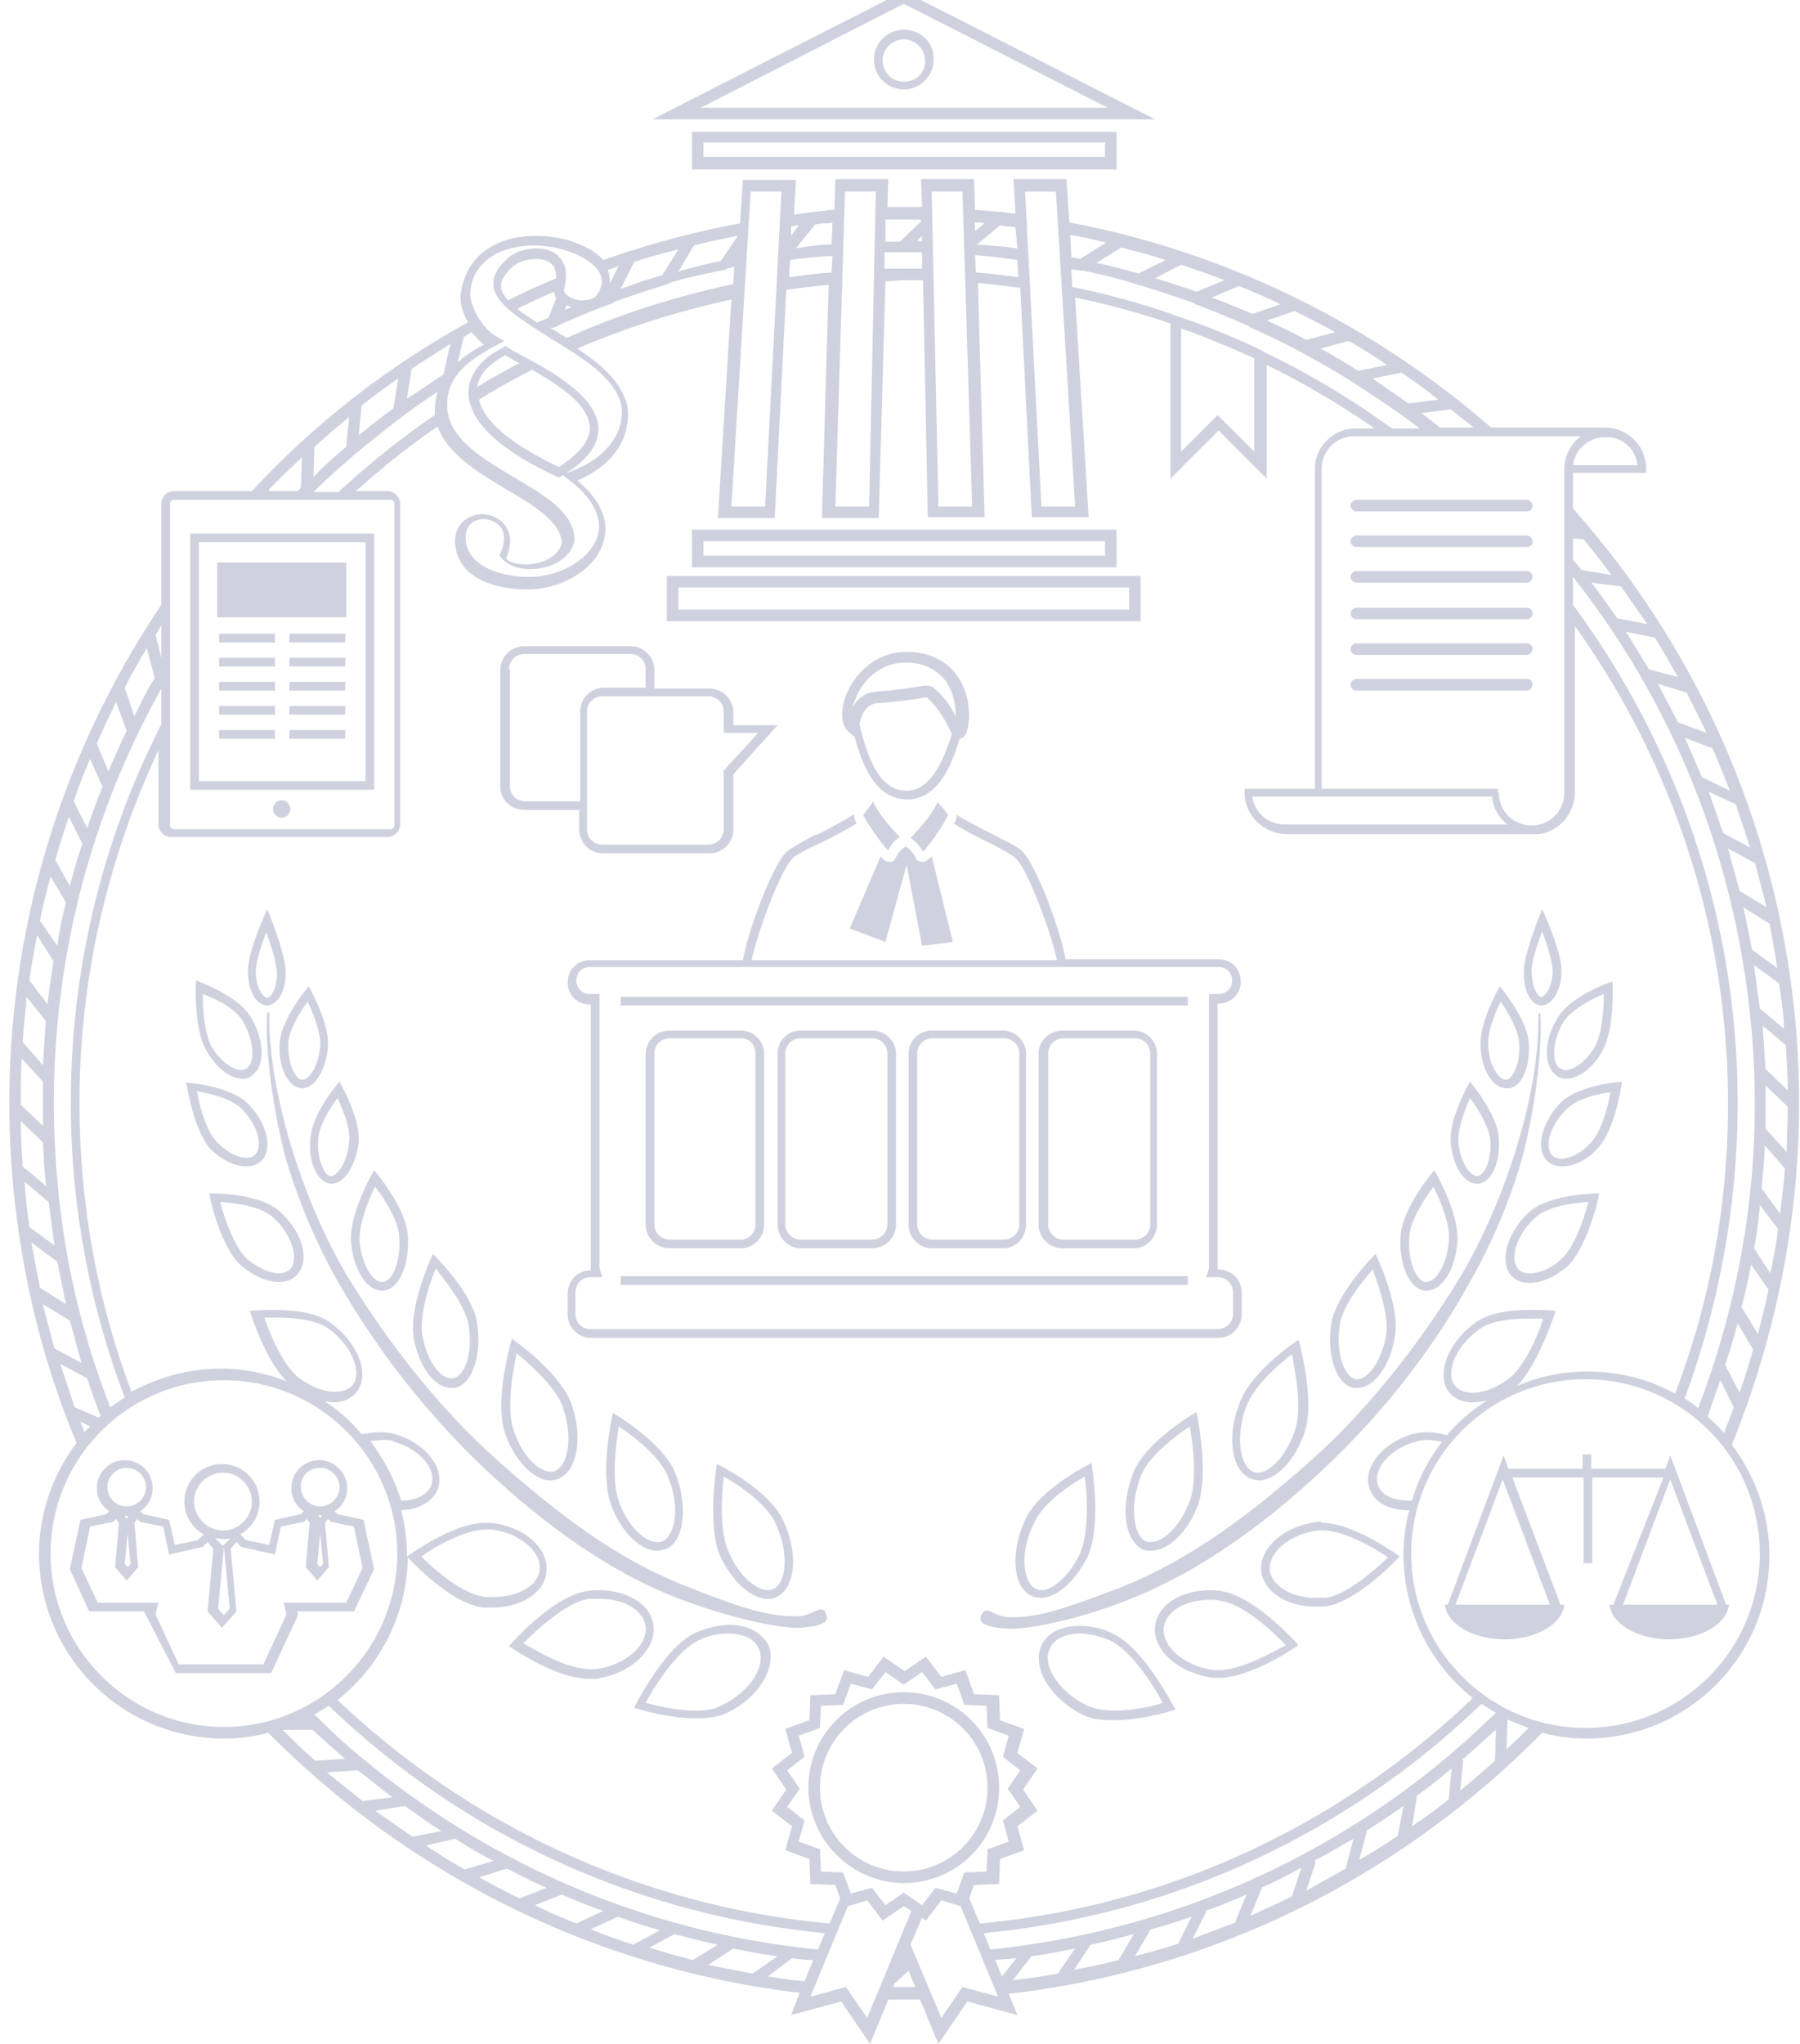 <?xml version="1.0" encoding="UTF-8"?> <svg xmlns="http://www.w3.org/2000/svg" width="185" height="210" fill="none"> <path d="M184.529 104.996c-1.88-20.289-10.194-38.499-22.861-52.75v-3.662h7.521v-.396a4.224 4.224 0 00-4.255-4.255h-11.679c-12.173-10.59-27.117-18.012-43.347-21.08l-.297-4.454h-5.444l.198 3.563c-1.385-.198-2.771-.297-4.156-.396l-.099-3.167h-5.444l.1 2.87h-3.563l.099-2.87h-5.444l-.099 3.167c-.296 0-.692 0-.99.099-1.088.099-2.078.198-3.166.396l.198-3.563h-5.444l-.296 4.453c-4.85.891-9.501 2.178-14.054 3.761-1.385-1.484-4.057-2.474-6.927-2.474-4.256 0-7.225 2.177-7.72 5.938-.099.594 0 1.584.693 2.87v.1c-8.412 4.65-15.835 10.49-22.169 17.318h-8.016a1.31 1.31 0 00-1.287 1.287v10.392C5.2 79.066-.639 99.849 1.341 121.72c.89 9.402 3.067 18.309 6.53 26.523-2.374 3.167-3.859 7.126-3.859 11.382 0 10.49 8.511 19.001 19.002 19.001 1.583 0 3.167-.197 4.553-.593 14.449 14.548 33.55 24.247 54.63 26.721l-.891 2.276 5.146-1.385 2.97 4.354 1.88-4.552H94.567l1.88 4.552 2.97-4.354 5.146 1.385-.89-2.177c21.575-2.474 40.576-12.371 54.828-26.82 1.484.396 2.969.593 4.552.593 10.392 0 18.804-8.412 18.804-18.803 0-4.256-1.485-8.215-3.86-11.382 5.443-13.459 7.918-28.205 6.532-43.446zm-39.488 54.63c0-9.897 8.016-17.913 17.913-17.913s17.913 8.016 17.913 17.913c0 9.896-8.016 17.913-17.913 17.913-9.798 0-17.913-8.017-17.913-17.913zm-46.119 44.535l-2.177 3.167-3.167-7.521 1.188-2.772.395.297 1.584-2.078 1.98.594 3.859 9.303-3.662-.99zm-11.975 0l-3.662.99 3.86-9.303 1.98-.594 1.583 2.078 2.177-1.484.792.495-4.553 10.985-2.177-3.167zm-63.933-62.349c9.798 0 17.814 8.016 17.814 17.814 0 9.797-8.016 17.814-17.814 17.814S5.2 169.423 5.2 159.626c0-9.798 7.917-17.814 17.814-17.814zm-5.542-90.061c0-.198.198-.396.396-.396h22.267c.198 0 .396.198.396.396v33.055a.426.426 0 01-.396.396H17.868a.426.426 0 01-.396-.396V51.751zm37.41-26.523c3.068 0 6.136 1.385 6.828 2.969.297.791.1 1.583-.593 2.375-.396.198-.891.297-1.287.297-.792 0-1.485-.396-1.782-.792-.099-.198-.099-.198-.099-.297.396-1.385.297-2.375-.296-3.167-.495-.692-1.386-1.088-2.475-1.088-1.187 0-2.375.396-3.068 1.088-1.088.99-1.484 1.88-1.385 2.771.198 1.88 2.87 3.464 5.641 5.246 3.068 1.88 6.63 3.958 7.423 6.73 0 0 .395 1.187-.198 2.77-.495 1.287-1.782 3.167-5.048 4.355l-.791.297.692.495c2.475 1.88 3.563 3.959 2.97 5.839-.792 2.375-3.86 4.157-7.027 4.157h-.594c-2.573-.198-4.256-.891-5.245-2.079-.495-.594-.693-1.286-.693-1.98 0-1.286.89-1.88 1.88-1.88.693 0 1.386.396 1.782.891.395.693.395 1.584-.1 2.672l-.098.198.198.198c.494.693 1.682 1.188 2.969 1.188 1.88 0 4.057-.89 4.552-2.87v-.198c0-2.672-2.969-4.454-6.136-6.334-3.365-1.98-6.829-4.058-6.928-7.225-.197-3.365 2.574-5.047 5.147-6.433l.692-.395-.692-.396c-1.188-.693-1.782-1.683-2.178-2.376-.494-.99-.692-1.88-.593-2.276.198-2.87 2.77-4.75 6.532-4.75zm25.434-5.543l-1.682 32.363H75.17l1.98-32.362h3.166zm9.006 32.363h-3.464l.99-32.362h3.167l-.693 32.362zm6.433-32.362h3.167l.99 32.362h-3.464l-.693-32.362zm9.6 0h3.167l1.979 32.362h-3.464l-1.682-32.362zm62.943 28.106h-6.63a3.31 3.31 0 013.266-2.87c1.781-.099 3.166 1.188 3.364 2.87zm-5.839-2.969c-.989.792-1.682 1.98-1.682 3.365v33.253a3.337 3.337 0 01-3.365 3.365 3.337 3.337 0 01-3.365-3.365h-.099v-.396h-18.111V48.188a3.337 3.337 0 013.365-3.365h23.257zM91.895 203.864l1.485-1.385.693 1.682h-2.277l.1-.297zM2.528 121.523v-.099l2.474 2.079.594 4.453-2.574-1.88c-.197-1.485-.395-2.969-.494-4.553zm-.297-12.767l2.177 2.376v4.552l-2.276-2.177c0-1.584 0-3.167.099-4.751zm181.11-3.661v.593l-2.474-2.078-.594-4.454 2.574 1.881c.198 1.385.396 2.672.494 4.058zm.297 13.261l-2.177-2.375v-4.454l2.276 2.178c0 1.583-.099 3.068-.099 4.651zm-28.799 23.456c-1.089.791-2.375 1.286-3.464 1.286-.693 0-1.485-.198-1.979-.891-.792-1.484.395-4.057 2.672-5.641 1.088-.791 2.87-1.088 5.245-1.088h1.287c-.594 1.979-2.079 5.245-3.761 6.334zm5.047-7.126s-1.088-.099-2.474-.099c-1.88 0-4.256.198-5.74 1.286-2.672 1.881-3.959 4.949-2.969 6.829.495.891 1.484 1.386 2.672 1.386.495 0 .99-.099 1.484-.198a17.993 17.993 0 00-4.156 3.563 8.244 8.244 0 00-2.177-.297c-.495 0-.99.099-1.386.198-2.969.89-4.948 3.266-4.454 5.344.396 1.583 1.98 2.474 4.058 2.474h.099a17.406 17.406 0 00-.594 4.553c0 5.938 2.771 11.282 7.126 14.746-13.46 12.866-31.076 21.377-50.671 23.158l-1.09-2.573.496-1.385 2.573-.099.099-2.574 2.474-.89-.693-2.474 2.079-1.584-1.485-2.177 1.485-2.178-2.079-1.583.693-2.474-2.474-.891-.099-2.573-2.573-.099-.891-2.474-2.474.693-1.584-2.079-2.177 1.485-2.177-1.485-1.584 2.079-2.474-.693-.89 2.474-2.574.099-.099 2.573-2.474.891.693 2.474-2.079 1.583 1.485 2.178-1.485 2.177 2.079 1.584-.693 2.474 2.474.89.1 2.574 2.572.099.495 1.385-1.088 2.573c-19.497-1.781-37.113-10.193-50.573-22.96 4.355-3.464 7.126-8.709 7.225-14.647.198.198 4.453 4.849 7.818 5.146h.89c2.97 0 5.444-1.584 5.543-3.761.198-2.375-2.375-4.651-5.839-4.948h-.495c-3.266 0-7.818 3.365-8.016 3.464v-.198a17.41 17.41 0 00-.594-4.553c1.98-.099 3.464-.99 3.86-2.474.495-2.078-1.485-4.454-4.454-5.344a5.988 5.988 0 00-1.484-.198c-.594 0-1.287.099-1.98.198-1.088-1.287-2.375-2.474-3.76-3.365.297 0 .593.099.791.099 1.188 0 2.178-.495 2.672-1.386 1.09-1.88-.297-4.948-2.969-6.829-1.484-1.088-3.958-1.286-5.74-1.286-1.484 0-2.474.099-2.474.099s1.485 4.948 3.76 7.225c-2.078-.792-4.354-1.287-6.729-1.287-3.365 0-6.433.891-9.204 2.375-3.464-9.204-5.344-19.2-5.344-29.69 0-12.965 2.969-25.237 8.115-36.222v7.62a1.31 1.31 0 001.287 1.287h22.268a1.31 1.31 0 001.286-1.287V51.751a1.31 1.31 0 00-1.286-1.287h-3.267c2.673-2.375 5.444-4.651 8.413-6.63.99 2.77 4.057 4.651 7.026 6.432 2.87 1.683 5.642 3.365 5.74 5.543-.395 1.484-2.177 2.177-3.661 2.177-.89 0-1.683-.198-2.079-.594.693-1.583.396-2.672 0-3.266-.494-.791-1.484-1.286-2.474-1.286-1.385 0-2.77.99-2.77 2.77 0 .892.296 1.782.89 2.574 1.089 1.386 3.068 2.177 5.839 2.375h.693c3.563 0 7.026-2.078 7.818-4.85.693-2.177-.297-4.354-2.672-6.333 3.167-1.386 4.355-3.266 4.85-4.652.593-1.781.296-3.167.197-3.365-.692-2.276-2.77-4.057-5.047-5.542 5.047-2.177 10.392-3.86 15.835-5.047l-1.386 22.466h5.84L80.81 29.78c1.485-.198 2.87-.396 4.355-.495l-.693 23.95h5.839l.693-24.345c.693 0 1.286-.1 1.98-.1h1.88l.494 24.347h5.839l-.692-24.05c1.484.1 2.87.297 4.354.495l1.188 23.555h5.839l-1.386-22.565a79.287 79.287 0 019.798 2.672v15.934l4.949-4.948 4.948 4.948V37.5c3.86 1.88 7.521 4.057 11.084 6.532h-2.276c-2.177.198-3.86 1.979-3.86 4.156v32.857h-7.224v.396c0 2.276 1.88 4.157 4.156 4.256h26.128c2.078-.297 3.563-2.078 3.662-4.157V64.32c9.896 13.855 15.735 30.779 15.735 49.088 0 10.49-1.88 20.486-5.443 29.789-2.672-1.484-5.74-2.276-9.006-2.276-2.573 0-4.948.495-7.225 1.484 2.277-2.375 3.959-7.719 3.959-7.719zm-15.142 19.496c-1.682 0-2.969-.692-3.167-1.781-.396-1.583 1.386-3.563 3.86-4.256a3.723 3.723 0 011.188-.197c.494 0 1.088.099 1.583.197-1.386 1.782-2.474 3.86-3.068 6.037h-.396zm-42.952 46.119l-.693-1.682c19.794-1.88 37.608-10.491 51.167-23.554.494.297.989.692 1.484.89-13.558 13.361-31.669 22.268-51.958 24.346zm2.672.891l-1.484 1.88-.693-1.682c.693-.099 1.485-.099 2.177-.198zm-17.814-8.808l-2.276-.099-.1-2.276-2.176-.792.593-2.177-1.781-1.386 1.287-1.88-1.287-1.881 1.781-1.385-.593-2.177 2.177-.792.099-2.276 2.276-.099.792-2.178 2.177.594 1.386-1.781 1.88 1.286 1.88-1.286 1.386 1.781 2.177-.594.792 2.178 2.276.099.099 2.276 2.178.792-.594 2.177 1.781 1.385-1.286 1.881 1.286 1.88-1.781 1.386.594 2.177-2.178.792-.099 2.276-2.276.099-.792 2.177-2.177-.594-1.385 1.782-1.88-1.287-1.881 1.287-1.386-1.782-2.177.594-.792-2.177zm-1.88 6.235l-.693 1.682c-17.22-1.682-33.451-8.511-47.01-19.793-1.682-1.386-3.266-2.87-4.75-4.355l1.484-.89c13.46 12.964 31.274 21.476 50.969 23.356zm-41.468-38.696c1.386-.99 4.454-2.771 6.73-2.771h.396c2.87.296 5.146 2.177 5.047 4.057-.099 1.683-2.177 2.87-4.75 2.87h-.792c-2.276-.198-5.146-2.672-6.63-4.156zm-3.958-11.975c.495 0 .89 0 1.187.197 2.474.693 4.256 2.673 3.86 4.256-.297 1.089-1.485 1.781-3.167 1.781-.693-2.276-1.781-4.255-3.167-6.136.396 0 .89-.098 1.287-.098zM27.17 135.379h1.286c2.375 0 4.256.396 5.245 1.088 2.277 1.584 3.464 4.256 2.673 5.641-.495.792-1.386.891-1.98.891-1.088 0-2.375-.495-3.464-1.286-1.583-.99-3.068-4.256-3.76-6.334zM5.893 121.226C4.309 103.412 8.07 85.994 16.58 70.753v3.662c-5.938 11.678-9.303 24.84-9.303 38.894a85.246 85.246 0 005.542 30.284c-.495.297-.99.693-1.484.99a82.968 82.968 0 01-5.443-23.357zm30.779-74.72c1.583-1.287 3.167-2.573 4.75-3.761h.099v-.099c1.188-.792 2.276-1.682 3.464-2.375-.198.594-.297 1.286-.297 2.078v.297a84.604 84.604 0 00-9.897 7.917h-2.573c1.484-1.484 2.969-2.77 4.453-4.057zM55.08 26.613c.791 0 1.385.198 1.78.693.199.297.298.693.298 1.287a75.384 75.384 0 00-4.949 2.276c-.396-.495-.692-.89-.692-1.386-.1-.593.296-1.286 1.187-2.078.495-.495 1.485-.792 2.376-.792zm3.166 4.75c.198.1.297.1.495.199-.198.099-.495.198-.693.296l.198-.494zm-4.948.298a60.25 60.25 0 013.662-1.683c0 .198.099.396.198.693l-.792 1.98c-.396.197-.792.296-1.188.494-.692-.495-1.385-.89-1.979-1.385l.099-.1zm3.959 1.88l.099-.099a92.709 92.709 0 015.542-2.276h.099v-.1c1.88-.692 3.76-1.286 5.641-1.88h.099v-.099c1.88-.593 3.86-.99 5.84-1.385h.098v-.1c.297-.098.495-.098.792-.197l-.1 1.781c-5.937 1.287-11.677 3.068-17.12 5.543-.495-.297-1.09-.693-1.584-.99-.099 0-.198-.1-.198-.1.297.1.495 0 .792-.098zm23.95-6.829c1.287-.198 2.573-.297 3.86-.396h.495l-.1 1.683c-1.484.099-2.87.297-4.354.495l.099-1.782zm11.678-.791h1.881v1.682h-3.86V25.92h1.98zm1.386-1.188l.495-.495v.495c-.199.099-.396 0-.495 0zm10.292 1.98l.099 1.78c-1.385-.197-2.87-.395-4.354-.494l-.099-1.782c1.484.1 2.969.297 4.354.495zm6.532 1.088h.198c1.979.396 3.86.89 5.74 1.484v.1l.099-.1c1.881.594 3.761 1.188 5.641 1.88v.1h.099a92.365 92.365 0 015.542 2.276v.099h.099c1.782.792 3.662 1.682 5.444 2.672 1.781.99 3.562 1.98 5.245 3.068 2.276 1.485 4.552 2.97 6.73 4.651h-2.87a82.987 82.987 0 00-13.064-7.818l-.297-.198a74.534 74.534 0 00-8.808-3.563l-.792-.297c-3.167-1.088-6.532-1.979-9.897-2.672l-.099-1.781c.396 0 .693.099.99.099zm17.814 18.606l-3.76-3.761-3.761 3.76V33.74c2.573.89 5.047 1.98 7.521 3.068v9.6zm49.682 66.902c0-19.1-6.334-36.816-16.923-51.166v-2.87c10.391 13.162 16.725 28.997 18.309 46.118 1.286 13.856-.792 27.118-5.444 39.291-.494-.396-.89-.693-1.385-.99 3.464-9.402 5.443-19.695 5.443-30.383zm-1.781 28.503l1.385 2.771c-.297.89-.693 1.781-.989 2.672a13.514 13.514 0 00-1.683-1.683c.396-1.286.891-2.573 1.287-3.76zm.494-1.584c.495-1.385.891-2.87 1.287-4.256l1.584 2.673c-.396 1.484-.891 2.969-1.386 4.453l-1.485-2.87zm1.683-5.938c.396-1.485.693-2.87.99-4.355l1.781 2.574c-.297 1.484-.693 3.068-1.089 4.552l-1.682-2.771zm1.286-6.037c.297-1.485.495-2.969.594-4.454l1.881 2.475c-.198 1.583-.495 3.068-.792 4.552l-1.683-2.573zm.792-6.136c.099-1.485.297-2.969.297-4.454l2.078 2.376c-.099 1.583-.296 3.068-.494 4.651l-1.881-2.573zm.396-12.272l-.297-4.454 2.375 1.98c.099 1.583.198 3.167.198 4.651l-2.276-2.177zm-1.385-12.272a332.09 332.09 0 00-.891-4.355l2.672 1.683c.297 1.484.594 3.068.792 4.552l-2.573-1.88zm-1.287-6.037c-.396-1.484-.792-2.87-1.188-4.355l2.771 1.485c.396 1.484.792 2.969 1.188 4.552l-2.771-1.682zm-1.682-5.938c-.495-1.386-.99-2.87-1.485-4.256l2.771 1.287 1.485 4.453-2.771-1.484zm-2.178-5.74c-.594-1.386-1.187-2.771-1.781-4.058l2.87 1.089c.594 1.385 1.188 2.87 1.781 4.354l-2.87-1.385zm-2.474-5.641a144.64 144.64 0 00-2.078-3.959l2.969.89 2.078 4.157-2.969-1.088zm-2.969-5.444l-2.375-3.86 2.969.594c.792 1.287 1.583 2.673 2.375 4.058l-2.969-.792zm-3.266-5.245c-.891-1.188-1.682-2.474-2.672-3.662l3.068.396 2.672 3.86-3.068-.594zm-3.662-4.948c-.297-.396-.594-.693-.89-1.089v-2.177l1.088.099a91.679 91.679 0 012.87 3.662l-3.068-.495zm-30.581 26.127a3.311 3.311 0 01-3.266-2.87h24.643c.099 1.188.693 2.177 1.584 2.87h-22.961zm16.033-40.774c-.594-.495-1.287-.99-1.88-1.485l2.969-.396c.791.594 1.583 1.287 2.375 1.88h-3.464zm-3.266-2.475c-1.187-.89-2.474-1.682-3.662-2.573l2.969-.594c1.287.891 2.573 1.782 3.761 2.772l-3.068.395zm-5.146-3.364c-1.287-.792-2.573-1.584-3.86-2.277l2.87-.791a53.28 53.28 0 013.959 2.474l-2.969.593zm-5.344-3.168a51.522 51.522 0 00-4.058-1.979l2.87-.99c1.385.693 2.771 1.386 4.157 2.178l-2.969.791zm-5.543-2.672c-1.385-.593-2.771-1.187-4.156-1.682l2.771-1.188c1.484.594 2.87 1.188 4.255 1.88l-2.87.99zm-5.74-2.276a70.995 70.995 0 00-4.255-1.385l2.672-1.386c1.484.495 2.969.99 4.453 1.584l-2.87 1.187zm-5.938-1.88c-1.484-.396-2.87-.792-4.354-1.089l2.573-1.583c1.484.396 3.068.791 4.552 1.286l-2.771 1.386zm-6.037-1.485c-.297-.099-.594-.099-.891-.198l-.099-2.276c1.287.198 2.475.495 3.662.792l-2.672 1.682zm-6.433-1.088c-1.385-.198-2.771-.297-4.156-.396l2.375-1.98c.495.1 1.088.1 1.583.198l.198 2.178zm-4.354-1.782v-.89c.297 0 .692 0 .989.098l-.989.792zm-5.543-.99l-2.177 2.079h-1.484v-2.276h3.562l.1.197zm-9.203 2.376h-.594c-.99.099-2.079.198-3.068.396l1.98-2.475c.296 0 .593-.099.89-.099.297 0 .594 0 .89-.099l-.099 2.277zm-4.157-.891v-.99c.297 0 .495-.099.792-.099l-.792 1.089zm-5.542.099l-1.683 2.474c-1.484.297-2.969.693-4.354 1.089l1.583-2.672c1.485-.396 2.97-.693 4.454-.99v.099zm-7.72 3.959c-1.484.396-2.87.89-4.255 1.385l1.385-2.77c1.485-.496 2.97-.892 4.553-1.287l-1.683 2.672zm-5.344.791c0-.494-.099-.89-.198-1.286v-.1a4.828 4.828 0 001.089-.395l-.891 1.781zm-12.965 6.334c-.791.396-1.781.99-2.672 1.782l.594-2.573c.297-.198.495-.297.792-.495.395.396.791.89 1.286 1.286zM45.58 38.49c-1.287.792-2.475 1.683-3.761 2.475l.495-3.069c1.286-.89 2.672-1.682 3.958-2.573l-.692 3.167zm-5.147 3.464c-1.187.89-2.375 1.782-3.563 2.771l.297-3.068a91.276 91.276 0 013.761-2.77l-.495 3.067zm-4.85 3.959a49.496 49.496 0 00-3.364 3.068l.099-3.068c1.188-1.089 2.375-2.078 3.563-3.068l-.297 3.068zm-4.65 4.157c-.1.098-.199.296-.396.395h-2.87v-.197c1.088-1.09 2.177-2.178 3.364-3.266l-.099 3.068zm-14.35 17.517l-.595-2.375c.198-.297.396-.594.594-.99v3.365zm-.694 2.078c-.791 1.287-1.484 2.672-2.078 3.959l-.99-2.97a53.613 53.613 0 012.277-4.057l.791 3.068zm-2.87 5.443c-.693 1.386-1.286 2.772-1.88 4.157l-1.188-2.87a81.826 81.826 0 011.98-4.256l1.088 2.97zm-2.474 5.74c-.594 1.386-1.089 2.772-1.583 4.256l-1.386-2.771a56.789 56.789 0 011.682-4.355l1.287 2.87zm-2.078 5.84c-.495 1.385-.891 2.87-1.287 4.354L5.695 88.37c.395-1.484.89-2.969 1.385-4.454l1.386 2.772zm-1.683 6.037a35.459 35.459 0 00-.89 4.453L4.11 94.604c.297-1.584.693-3.068 1.089-4.552l1.583 2.672zM5.497 98.76c-.198 1.484-.495 2.969-.594 4.453l-1.88-2.474c.197-1.584.494-3.068.791-4.651l1.683 2.672zm-.792 6.136a1076.16 1076.16 0 00-.297 4.552l-2.078-2.375c.099-1.584.297-3.167.396-4.652l1.979 2.475zm-.297 12.47c.099 1.385.099 2.672.297 4.057 0 .198 0 .297.099.495l-2.474-2.078c-.1-1.584-.198-3.167-.198-4.652l2.276 2.178zm1.485 12.272c.296 1.484.593 2.969.89 4.354l-2.672-1.682a401.8 401.8 0 01-.89-4.652l2.672 1.98zm1.286 6.037c.396 1.484.792 2.87 1.188 4.354l-2.771-1.484c-.396-1.485-.792-2.969-1.188-4.553l2.771 1.683zm1.782 5.938c.395 1.286.89 2.573 1.385 3.859-.099.099-.198.099-.198.198l-2.474-1.088-1.485-4.454 2.772 1.485zm.296 4.948l-.593.594c-.1-.396-.297-.693-.396-1.089l.99.495zm22.862 31.175c1.089.989 2.177 1.979 3.365 2.969l-3.068.198c-1.188-.99-2.276-2.079-3.365-3.167h3.068zm4.651 4.156c1.188.891 2.376 1.881 3.563 2.772l-3.068.395c-1.187-.989-2.474-1.979-3.662-2.969l3.167-.198zm4.85 3.662c1.286.891 2.474 1.782 3.76 2.573l-2.968.594-3.86-2.672 3.068-.495zm5.146 3.365c1.287.792 2.573 1.584 3.959 2.276l-2.97.891a53.25 53.25 0 01-3.958-2.474l2.97-.693zm5.344 3.068c1.386.693 2.673 1.386 4.058 1.979l-2.771 1.089c-1.386-.693-2.771-1.385-4.157-2.177l2.87-.891zm5.642 2.672c1.385.594 2.77 1.188 4.255 1.683l-2.77 1.286c-1.485-.594-2.871-1.187-4.257-1.88l2.772-1.089zm5.74 2.276c1.385.495 2.87.99 4.354 1.386l-2.77 1.485c-1.485-.495-2.97-.99-4.355-1.584l2.77-1.287zm5.839 1.782c1.484.396 2.969.792 4.453 1.089l-2.573 1.583c-1.484-.396-2.969-.792-4.453-1.287l2.573-1.385zm6.037 1.484c1.484.297 2.969.594 4.552.792l-2.573 1.782c-1.583-.297-3.068-.594-4.552-.891l2.573-1.683zm6.037.99c.693.099 1.484.198 2.177.198l-.89 2.177c-1.287-.099-2.475-.297-3.761-.495l2.474-1.88zm24.544-.198c1.583-.198 3.068-.495 4.552-.792l-1.781 2.574c-1.485.296-3.068.494-4.652.692l1.881-2.375v-.099zm6.136-1.187c1.484-.297 2.969-.693 4.453-1.089l-1.583 2.672c-1.485.396-2.969.693-4.553.99l1.683-2.573zm5.938-1.485c1.484-.396 2.969-.891 4.453-1.386l-1.385 2.772c-1.485.494-2.969.89-4.454 1.286l1.584-2.672h-.198zm5.839-1.979c1.484-.495 2.87-1.089 4.256-1.683l-1.188 2.87c-1.485.594-2.87 1.089-4.355 1.683l1.386-2.771-.099-.099zm5.74-2.376a40.472 40.472 0 004.157-2.078l-.99 2.969c-1.386.693-2.771 1.287-4.256 1.98l1.188-2.871h-.099zm5.443-2.771c1.386-.692 2.672-1.484 4.058-2.276l-.792 3.068c-1.385.792-2.672 1.485-4.057 2.276l.989-2.969-.198-.099zm5.345-3.068c1.286-.791 2.573-1.682 3.859-2.573l-.594 3.068a52.928 52.928 0 01-3.958 2.474l.792-2.969h-.099zm5.146-3.562c1.286-.891 2.474-1.881 3.662-2.871l-.297 3.167c-1.188.99-2.474 1.881-3.761 2.772l.495-3.068h-.099zm4.75-3.761c1.188-.99 2.277-2.079 3.464-3.068l-.099 3.167c-1.187 1.088-2.375 2.078-3.563 3.068l.297-3.068-.099-.099zm4.553-4.157c0-.099.099-.099 0 0 .792.297 1.484.594 2.276.891-.792.792-1.484 1.484-2.276 2.177l.099-3.068h-.099zM92.885-.9l-25.83 13.163h51.661L92.886-.9zm0 1.287l20.981 10.688H72.003L92.885.387z" fill="#CFD1DF"></path> <path d="M114.757 54.423H71.112v3.86h43.645v-3.86zm-1.188 2.672h-41.27v-1.484h41.27v1.484zM114.757 13.55H71.112v3.86h43.645v-3.86zm-1.188 2.572h-41.27v-1.484h41.27v1.484zM117.231 59.174H68.539v4.651h48.692v-4.651zm-1.089 3.464H69.727V60.36h46.317v2.277h.098zM92.885 3.059a3.083 3.083 0 00-3.068 3.068 3.083 3.083 0 003.068 3.068 3.083 3.083 0 003.068-3.068c.1-1.683-1.286-3.068-3.068-3.068zm0 5.344a2.197 2.197 0 01-2.177-2.177c0-1.188.99-2.178 2.177-2.178 1.188 0 2.178.99 2.178 2.178.099 1.187-.891 2.177-2.178 2.177zM74.972 166.949c-1.088 0-2.276.297-3.464.792-3.266 1.484-6.334 7.719-6.334 7.719s3.266 1.089 6.334 1.089c1.089 0 2.178-.099 3.068-.495 3.266-1.484 5.246-4.552 4.454-6.927-.693-1.386-2.177-2.178-4.058-2.178zm-3.563 8.808c-1.88 0-3.86-.495-5.047-.791 1.089-2.079 3.365-5.444 5.443-6.433.99-.495 2.078-.693 3.068-.693 1.584 0 2.771.594 3.167 1.682.693 1.881-1.188 4.454-3.959 5.74-.692.396-1.583.495-2.672.495zM78.93 164.277c.397 0 .793-.099 1.09-.297 1.781-1.089 1.979-4.553.494-7.72-1.484-3.265-6.828-5.839-6.828-5.839s-1.089 6.433.395 9.6c1.287 2.573 3.168 4.256 4.85 4.256zm-4.552-12.569c1.782.99 4.454 2.87 5.345 4.849 1.385 2.969 1.088 5.938-.1 6.631-.197.099-.395.198-.692.198-1.089 0-2.87-1.286-3.959-3.761-1.088-2.177-.791-5.938-.594-7.917zM67.55 159.329c.296 0 .692-.099.989-.198 1.781-.891 2.177-4.355.89-7.72-1.286-3.266-6.432-6.235-6.432-6.235s-1.485 6.334-.1 9.699c1.09 2.672 2.97 4.454 4.652 4.454zm1.088-7.621c1.286 3.068.792 5.938-.495 6.631-.198.099-.396.099-.594.099-1.187 0-2.87-1.386-3.86-3.959-.89-2.177-.395-5.938-.098-7.917 1.484.989 4.255 3.068 5.047 5.146zM51.912 147.254c.99 2.871 2.97 4.85 4.652 4.85.297 0 .594-.099.89-.198 1.88-.792 2.475-4.256 1.287-7.621-1.188-3.364-6.136-6.729-6.136-6.729s-1.88 6.334-.693 9.698zm5.938-2.672c1.09 3.167.495 6.037-.791 6.532-.198.099-.297.099-.495.099-1.089 0-2.87-1.484-3.76-4.255-.793-2.277-.1-5.938.296-7.918 1.386 1.188 3.959 3.365 4.75 5.542zM46.37 142.603h.396c1.782-.396 2.771-3.365 2.277-6.631-.495-3.266-4.553-7.125-4.553-7.125s-2.474 5.245-1.98 8.511c.496 3.068 2.178 5.245 3.86 5.245zm1.782-6.532c.495 2.969-.396 5.345-1.584 5.542h-.197c-1.09 0-2.475-1.682-2.97-4.453-.296-2.078.693-5.146 1.386-6.829 1.089 1.386 2.969 3.761 3.365 5.74zM36.078 127.56c.198 2.771 1.583 5.047 3.167 5.047h.198c1.583-.198 2.672-2.672 2.474-5.641-.198-2.969-3.464-6.73-3.464-6.73s-2.573 4.355-2.375 7.324zm4.948-.495c.198 2.573-.693 4.553-1.682 4.652h-.1c-.89 0-2.078-1.683-2.276-4.157-.099-1.683.792-4.058 1.584-5.641.99 1.286 2.375 3.464 2.474 5.146zM34 121.622h.098c1.287 0 2.474-1.88 2.771-4.255.198-2.474-1.979-6.235-1.979-6.235s-2.771 3.167-2.969 5.74c-.297 2.474.693 4.651 2.078 4.75zm-1.287-4.651c.099-1.287 1.088-2.969 1.98-4.157.593 1.287 1.385 3.266 1.187 4.553-.198 2.078-1.188 3.464-1.88 3.464h-.1c-.494-.099-1.385-1.683-1.187-3.86zM30.931 111.824h.1c1.286 0 2.474-1.88 2.672-4.256.197-2.474-1.98-6.235-1.98-6.235s-2.77 3.266-2.969 5.741c-.198 2.474.792 4.552 2.177 4.75zm-1.286-4.75c.099-1.287 1.089-2.969 1.98-4.157.593 1.287 1.385 3.266 1.286 4.552-.198 2.178-1.188 3.464-1.782 3.464h-.099c-.692-.099-1.484-1.583-1.385-3.859zM67.154 167.048c-.198-2.177-2.672-3.662-5.641-3.662-.396 0-.792 0-1.188.099-3.563.495-8.016 5.641-8.016 5.641s4.75 3.365 8.214 3.365h.693c3.562-.495 6.235-2.969 5.938-5.443zm-5.542-2.771c2.573 0 4.552 1.188 4.75 2.87.198 1.979-2.177 3.959-5.146 4.355h-.495c-2.375 0-5.443-1.782-6.928-2.673 1.584-1.583 4.553-4.255 6.73-4.552h1.088zM21.53 122.611s-.1 0 0 0c-.1 0 1.088 5.543 3.265 7.423 1.287 1.089 2.672 1.682 3.86 1.682.89 0 1.583-.297 2.078-.989 1.089-1.584.198-4.355-2.078-6.334-2.078-1.782-6.532-1.782-7.126-1.782zm8.412 7.621c-.297.396-.693.594-1.287.594-.99 0-2.177-.594-3.266-1.485-1.287-1.187-2.276-4.058-2.771-5.839 1.781.099 4.256.495 5.443 1.584 1.98 1.781 2.573 4.156 1.88 5.146zM25.29 119.84c.693 0 1.287-.198 1.683-.693 1.088-1.286.396-3.859-1.485-5.74-1.88-1.88-6.334-2.177-6.334-2.177s.693 4.948 2.573 6.928c1.188 1.088 2.475 1.682 3.563 1.682zm-.396-5.839c1.683 1.683 2.079 3.761 1.386 4.553-.198.296-.495.395-.99.395-.89 0-1.98-.593-2.969-1.583-1.088-1.089-1.781-3.563-2.078-5.245 1.583.297 3.662.791 4.651 1.88zM24.894 110.835c.396 0 .792-.099 1.089-.396 1.287-.99 1.188-3.563-.198-5.938-1.386-2.276-5.641-3.761-5.641-3.761s-.297 4.949 1.089 7.225c.99 1.781 2.474 2.87 3.661 2.87zm.1-5.839c1.187 2.078 1.187 4.156.395 4.75-.198.099-.297.198-.594.198-.692 0-1.979-.693-2.969-2.276-.791-1.287-.99-3.86-.99-5.542 1.584.594 3.465 1.583 4.157 2.87zM27.468 103.313c1.187-.099 1.979-1.683 1.88-3.662-.099-1.98-1.88-6.235-1.88-6.235s-2.079 4.454-1.98 6.433c0 1.979.891 3.464 1.98 3.464zm-.1-7.522c.495 1.386.99 2.97 1.09 3.959.098 1.682-.595 2.771-.99 2.771-.396 0-1.089-.891-1.188-2.573 0-.99.495-2.672 1.089-4.157z" fill="#CFD1DF"></path> <path d="M84.374 165.366c-.495 0-1.188.594-2.177.693h-.594c-2.771 0-5.542-.891-10.788-2.969-7.521-2.871-13.657-7.72-19.595-12.965-5.938-5.246-11.382-12.173-15.637-19.2-4.157-7.027-8.017-18.21-7.918-26.919h-.198c-.296 4.354.891 11.777 2.178 15.934 1.286 4.057 2.969 8.016 5.047 11.678 4.157 7.323 9.402 13.855 15.241 19.397 5.938 5.543 12.47 10.392 19.893 13.262 5.245 1.979 10.094 2.969 11.975 2.969h.296c1.782-.099 3.365-.396 2.772-1.484-.1-.297-.297-.396-.495-.396zM114.361 167.84c-1.187-.594-2.375-.792-3.463-.792-1.881 0-3.464.792-3.959 2.277-.792 2.276 1.188 5.344 4.453 6.927.891.396 1.881.495 3.068.495 3.068 0 6.334-1.088 6.334-1.088s-3.167-6.334-6.433-7.819zm.099 7.917c-1.088 0-1.979-.197-2.672-.494-2.771-1.287-4.651-3.959-3.958-5.74.395-1.089 1.583-1.683 3.167-1.683.989 0 2.078.297 3.068.693 2.078.99 4.354 4.354 5.443 6.433-1.188.396-3.167.791-5.048.791zM105.355 156.161c-1.485 3.266-1.287 6.73.495 7.72.396.198.692.297 1.088.297 1.683 0 3.563-1.683 4.85-4.256 1.484-3.266.396-9.6.396-9.6s-5.345 2.573-6.829 5.839zm6.136-4.453c.297 2.177.396 5.938-.495 7.917-1.188 2.474-2.87 3.761-3.959 3.761-.297 0-.495-.099-.692-.198-1.188-.693-1.584-3.662-.099-6.631.89-2.078 3.661-3.958 5.245-4.849zM116.439 151.411c-1.286 3.365-.89 6.73.891 7.72.297.197.693.197.99.197 1.682 0 3.662-1.781 4.75-4.552 1.287-3.365-.099-9.699-.099-9.699s-5.245 2.969-6.532 6.334zm5.84-4.849c.395 2.177.791 5.839-.099 7.917-1.089 2.672-2.772 3.959-3.86 3.959-.198 0-.396 0-.594-.099-1.188-.594-1.682-3.464-.495-6.631.792-2.078 3.563-4.157 5.048-5.146zM128.513 151.906c.297.099.594.198.891.198 1.683 0 3.662-1.979 4.652-4.849 1.187-3.365-.594-9.6-.594-9.6s-5.048 3.266-6.136 6.73c-1.287 3.364-.693 6.729 1.187 7.521zm4.256-12.767c.396 1.881 1.089 5.641.297 7.918-.99 2.771-2.672 4.255-3.761 4.255-.198 0-.297 0-.495-.099-1.286-.494-1.88-3.365-.791-6.532.791-2.276 3.364-4.453 4.75-5.542zM139.103 142.603h.396c1.682 0 3.365-2.177 3.86-5.245.593-3.266-1.98-8.511-1.98-8.511s-3.958 3.859-4.552 7.125c-.495 3.266.495 6.235 2.276 6.631zm-1.385-6.532c.296-1.979 2.276-4.354 3.364-5.641.693 1.881 1.683 4.85 1.386 6.73-.495 2.771-1.88 4.552-2.969 4.552h-.198c-1.089-.296-2.078-2.573-1.583-5.641zM146.427 132.607h.198c1.583 0 2.969-2.177 3.166-5.047.198-2.969-2.375-7.324-2.375-7.324s-3.266 3.761-3.464 6.73c-.198 2.969.891 5.443 2.475 5.641zm-1.584-5.542c.099-1.682 1.485-3.761 2.474-5.146.792 1.583 1.782 3.958 1.584 5.641-.198 2.474-1.386 4.157-2.276 4.157h-.099c-.99-.099-1.881-2.178-1.683-4.652zM151.771 121.622h.198c1.385-.198 2.276-2.276 2.078-4.75-.198-2.474-2.969-5.74-2.969-5.74s-2.177 3.761-1.979 6.235c.198 2.474 1.385 4.255 2.672 4.255zm1.385-4.651c.198 2.276-.593 3.761-1.286 3.86h-.099c-.594 0-1.683-1.287-1.881-3.464-.099-1.287.594-3.167 1.188-4.553.891 1.188 1.88 2.87 2.078 4.157zM154.839 111.824h.198c1.385-.099 2.276-2.276 2.078-4.75-.198-2.475-2.969-5.741-2.969-5.741s-2.177 3.761-1.979 6.235c.098 2.376 1.286 4.256 2.672 4.256zm1.286-4.75c.198 2.276-.693 3.76-1.286 3.859h-.099c-.594 0-1.683-1.286-1.782-3.464-.099-1.286.594-3.265 1.287-4.552.792 1.188 1.781 2.87 1.88 4.157zM125.545 163.485c-.396-.099-.792-.099-1.188-.099-2.969 0-5.344 1.485-5.641 3.662-.297 2.474 2.375 4.849 5.938 5.344h.594c3.464 0 8.214-3.365 8.214-3.365s-4.453-5.047-7.917-5.542zm-.297 8.116h-.495c-2.969-.396-5.344-2.376-5.146-4.355.198-1.682 2.177-2.87 4.75-2.87.396 0 .693 0 1.089.099 2.276.297 5.146 2.969 6.729 4.552-1.484.792-4.651 2.574-6.927 2.574zM135.441 156.36c-3.364.396-5.938 2.573-5.839 4.948.198 2.177 2.574 3.761 5.543 3.761h.89c3.365-.297 7.819-5.146 7.819-5.146s-4.652-3.464-8.017-3.464c-.099-.198-.198-.099-.396-.099zm-.197 7.818c-2.574 0-4.553-1.286-4.751-2.87-.099-1.88 2.177-3.761 5.047-4.058h.396c2.277 0 5.246 1.782 6.73 2.772-1.583 1.484-4.453 3.958-6.532 4.156-.297-.099-.594 0-.89 0zM164.34 122.611c-.594 0-5.048.099-7.126 1.881-2.177 1.979-3.068 4.75-2.078 6.334.494.692 1.187.989 2.078.989 1.188 0 2.573-.593 3.86-1.682 2.177-2.078 3.365-7.522 3.266-7.522.099 0 0 0 0 0zm-7.126 8.215c-.594 0-1.089-.198-1.287-.594-.692-.99-.099-3.365 1.881-5.146 1.187-1.089 3.662-1.485 5.443-1.584-.495 1.88-1.485 4.75-2.771 5.839-.99.99-2.276 1.485-3.266 1.485zM158.897 119.148c.396.495.989.693 1.682.693 1.089 0 2.474-.594 3.563-1.781 1.88-1.881 2.573-6.928 2.573-6.928s-4.453.297-6.334 2.177c-1.88 1.979-2.573 4.553-1.484 5.839zm6.631-6.928c-.297 1.683-.99 4.157-2.079 5.246-.89.989-2.078 1.583-2.969 1.583-.396 0-.693-.099-.989-.396-.693-.791-.297-2.87 1.385-4.552 1.089-1.188 3.167-1.683 4.652-1.881zM159.886 110.438c.297.297.693.396 1.089.396 1.187 0 2.672-.99 3.662-2.771 1.385-2.276 1.088-7.225 1.088-7.225s-4.255 1.386-5.641 3.761c-1.385 2.177-1.484 4.85-.198 5.839zm4.949-8.313c0 1.682-.198 4.256-.99 5.542-.99 1.584-2.177 2.276-2.969 2.276-.198 0-.396-.099-.594-.198-.792-.593-.792-2.672.396-4.75.891-1.287 2.771-2.276 4.157-2.87zM158.402 103.313c1.088 0 2.078-1.485 2.078-3.464.099-1.98-1.979-6.433-1.979-6.433s-1.782 4.256-1.881 6.235c-.099 1.979.693 3.662 1.782 3.662zm1.187-3.464c-.099 1.682-.792 2.573-1.187 2.573-.396 0-.99-1.089-.99-2.771 0-.89.594-2.573 1.089-3.959.593 1.584 1.088 3.266 1.088 4.157z" fill="#CFD1DF"></path> <path d="M158.303 104.105h-.198c.198 8.709-3.761 19.892-7.917 26.919-4.256 7.027-9.699 13.955-15.637 19.2-5.938 5.245-12.074 9.996-19.596 12.965-5.245 1.979-8.016 2.969-10.787 2.969h-.594c-1.089-.099-1.781-.693-2.177-.693-.198 0-.297.099-.495.396-.594 1.088.99 1.385 2.771 1.484h.297c1.88 0 6.73-.89 11.975-2.969 7.324-2.87 13.954-7.719 19.892-13.261 5.939-5.543 11.184-12.074 15.241-19.398a58.623 58.623 0 005.048-11.678c1.286-4.058 2.474-11.579 2.177-15.934zM165.824 164.871h-.396c.198 1.979 2.87 3.562 6.136 3.562s5.938-1.583 6.136-3.562h-.297l-5.74-15.34-.495 1.385h-7.62v-1.484h-.891v1.484h-7.62l-.495-1.385-5.74 15.34h-.297c.198 1.979 2.87 3.562 6.136 3.562s5.938-1.583 6.136-3.562h-.396l-4.948-13.064h7.323v8.808h.891v-8.808h7.324l-5.147 13.064zm-16.23 0l4.849-12.866 4.849 12.866h-9.698zm17.22 0l4.849-12.866 4.85 12.866h-9.699zM18.066 171.898h9.797l2.771-5.938-.098-.396h5.839l2.078-4.355-1.089-5.047-2.672-.594-.297-.297c.792-.495 1.287-1.385 1.287-2.375a2.872 2.872 0 00-2.87-2.87 2.872 2.872 0 00-2.87 2.87c0 .99.495 1.88 1.286 2.375l-.297.297-2.672.594-.593 2.573-2.376-.495-.593-.594c1.187-.692 1.979-1.88 1.979-3.365 0-2.177-1.782-3.859-3.86-3.859-2.177 0-3.86 1.781-3.86 3.859 0 1.485.792 2.673 1.98 3.365l-.594.594-2.375.495-.594-2.573-2.672-.594-.297-.297c.792-.495 1.286-1.385 1.286-2.375a2.872 2.872 0 00-2.87-2.87 2.872 2.872 0 00-2.87 2.87c0 .99.495 1.88 1.287 2.375l-.297.297-2.672.594-1.089 5.047 1.98 4.355h5.64l3.267 6.334zm-9.7-10.788l.892-4.255 2.375-.495.297-.297.296.396-.395 4.552 1.187 1.386 1.188-1.386-.396-4.552.297-.396.297.297 2.375.495.594 2.87 3.464-.792.495-.495.593.693-.593 6.433 1.484 1.682 1.485-1.682-.594-6.433.594-.693.494.495 3.464.792.594-2.87 2.375-.495.297-.297.297.396-.396 4.552 1.188 1.386 1.188-1.386-.396-4.552.297-.396.296.297 2.376.495.89 4.255-1.682 3.563H29.15l.297 1.188-2.375 5.146h-8.71l-2.375-5.146.297-1.188H10.05l-1.682-3.563zm4.652-10.292c1.089 0 1.98.89 1.98 1.979s-.891 1.979-1.98 1.979c-1.088 0-1.98-.89-1.98-1.979s.892-1.979 1.98-1.979zm0 4.948h.198l-.198.297-.198-.297c.1-.099.198 0 .198 0zm.396 4.948l-.297.297-.297-.297.297-3.167.297 3.167zm10.194 4.553l-.594.693-.594-.693.594-6.334.594 6.334zm9.303-14.449c1.088 0 1.98.89 1.98 1.979s-.892 1.979-1.98 1.979c-1.089 0-1.98-.89-1.98-1.979-.099-1.089.792-1.979 1.98-1.979zm.198 4.849l-.198.297-.198-.297h.198c0 .099.099 0 .198 0zm.099 5.047l-.297.297-.297-.297.297-3.167.297 3.167zm-13.262-6.433c0-1.682 1.386-2.969 2.97-2.969 1.681 0 2.968 1.386 2.968 2.969 0 1.683-1.386 2.97-2.969 2.97s-2.969-1.386-2.969-2.97zm2.97 3.86c.296 0 .494 0 .79-.099l-.79.792-.793-.792c.297 0 .594.099.792.099zM92.885 193.473a9.758 9.758 0 009.798-9.798 9.758 9.758 0 00-9.798-9.798 9.757 9.757 0 00-9.798 9.798c0 5.344 4.453 9.798 9.798 9.798zm0-18.408c4.75 0 8.61 3.859 8.61 8.61 0 4.75-3.86 8.61-8.61 8.61s-8.61-3.86-8.61-8.61c0-4.751 3.86-8.61 8.61-8.61zM51.913 35.52l-.198.198c-2.277 1.089-3.563 2.771-3.563 4.651 0 1.98 1.583 5.147 9.105 8.61l.198.1.297-.198c2.573-1.485 3.76-3.167 3.76-4.85-.099-3.266-4.75-5.839-7.917-7.521-.495-.297-.99-.495-1.386-.792l-.296-.198zm1.187 1.682c.1 0 .198.1.297.1-1.484.791-2.969 1.583-4.354 2.474.197-1.287 1.187-2.376 2.87-3.266.396.198.791.396 1.187.693zm1.584.792c2.77 1.584 5.839 3.563 5.938 5.938 0 1.386-1.089 2.672-3.167 4.058-5.84-2.771-7.819-5.146-8.215-6.928 1.683-1.088 3.563-2.078 5.444-3.068zM93.28 66.992c-3.265-.099-5.64 2.375-6.432 4.75-.495 1.485-.396 2.87.495 3.563l.495.396c.89 3.266 2.276 6.433 5.443 6.433 2.375 0 4.157-2.078 5.344-6.235.693-.099.792-.89.89-1.385.298-2.079-.296-4.157-1.484-5.542-1.187-1.287-2.77-1.98-4.75-1.98zm2.772 3.76c-.198-.197-.495-.296-.89-.296-.397 0-.792.099-1.386.198-.89.099-1.98.297-3.662.396-1.287.099-1.98.791-2.474 1.583 0-.198.099-.396.198-.593.594-1.782 2.375-3.96 5.245-3.96h.099c1.583 0 2.87.595 3.76 1.584.891.99 1.287 2.474 1.287 3.959-.396-.792-.99-1.88-2.177-2.87zm-2.87 10.492c-2.771 0-3.959-3.266-4.75-6.433 0-.1 0-.198-.1-.297.1-.693.495-2.178 1.88-2.277 1.683-.099 2.871-.296 3.86-.395a9.55 9.55 0 011.188-.198c1.188 1.088 1.88 2.375 2.276 3.167.1.098.1.296.198.395 0 .1.1.1.1.198-1.188 3.86-2.673 5.84-4.652 5.84zM91.005 96.78l2.177-7.917 1.584 8.314 3.167-.396-2.178-8.808c-.395.395-.692.593-.99.593a.744.744 0 01-.692-.494c-.099-.297-.693-.99-.99-1.09-.296.1-.89.793-.99 1.09-.098.296-.296.494-.692.494-.297 0-.594-.198-.89-.593l-3.168 7.422 3.662 1.386zM89.025 83.322c-.099.198-.198.297-.297.396 0 .099.1.197.199.395.494.891 1.88 2.87 2.375 3.266.198-.495.692-1.088 1.187-1.385-.89-.89-2.276-2.474-2.77-3.662a4.26 4.26 0 01-.694.99zM93.578 86.093c.495.297.99.89 1.286 1.385.495-.395 1.88-2.375 2.375-3.364.1-.198.198-.297.198-.396a1.364 1.364 0 01-.296-.396c-.199-.297-.495-.594-.792-.89-.495 1.187-1.88 2.77-2.771 3.661z" fill="#CFD1DF"></path> <path d="M127.623 134.982v-2.177c0-1.385-1.089-2.375-2.475-2.375v-27.315h.099c1.287 0 2.277-.99 2.277-2.276 0-1.287-.99-2.277-2.277-2.277h-15.736c-.494-2.969-3.166-10.193-4.651-11.282-.495-.396-1.583-.89-2.672-1.485l-.198-.099c-1.188-.593-2.573-1.286-3.662-1.979 0 .297-.099.594-.297.89a29.755 29.755 0 003.464 1.881l.198.1c1.089.593 2.078 1.088 2.573 1.484 1.287.99 3.761 7.72 4.355 10.59H77.248c.594-2.87 3.068-9.6 4.355-10.59.494-.396 1.484-.891 2.77-1.485 1.188-.594 2.574-1.286 3.662-1.98-.197-.395-.296-.692-.197-.989-1.09.693-2.673 1.584-3.96 2.177h-.098a27.141 27.141 0 00-2.771 1.584c-1.485 1.089-4.157 8.313-4.652 11.282H60.621c-1.286 0-2.276.99-2.276 2.276 0 1.287.99 2.277 2.276 2.277h.1v27.315c-1.386 0-2.376 1.088-2.376 2.375v2.177c0 1.287 1.089 2.376 2.375 2.376h64.527c1.287 0 2.376-1.089 2.376-2.475zm-68.486 0v-2.177c0-.891.693-1.583 1.583-1.583h1.188l-.198-.594c0-.198-.099-.297-.099-.495v-28.008h-.99a1.353 1.353 0 01-1.385-1.385c0-.792.594-1.386 1.386-1.386h64.625c.792 0 1.386.594 1.386 1.386 0 .791-.594 1.385-1.386 1.385h-.989v28.008c0 .198 0 .297-.099.495l-.198.594h1.187c.891 0 1.584.692 1.584 1.583v2.177c0 .891-.693 1.584-1.584 1.584H60.622c-.792 0-1.485-.693-1.485-1.584z" fill="#CFD1DF"></path> <path d="M122.081 102.422H63.789v.891h58.292v-.891zM116.539 128.253c1.286 0 2.375-1.089 2.375-2.474v-17.518c0-1.286-1.089-2.375-2.375-2.375h-7.324c-1.386 0-2.474 1.089-2.474 2.375v17.518a2.45 2.45 0 002.474 2.474h7.324zm-8.809-19.992c0-.89.693-1.583 1.584-1.583h7.323c.891 0 1.584.693 1.584 1.583v17.518c0 .89-.693 1.583-1.584 1.583h-7.323a1.564 1.564 0 01-1.584-1.583v-17.518zM122.081 131.123H63.789v.891h58.292v-.891zM76.16 128.253c1.286 0 2.375-1.089 2.375-2.474v-17.518c0-1.286-1.089-2.375-2.375-2.375h-7.324c-1.385 0-2.474 1.089-2.474 2.375v17.518a2.45 2.45 0 002.474 2.474h7.324zm-8.907-19.992c0-.89.692-1.583 1.583-1.583h7.324c.89 0 1.484.693 1.484 1.583v17.518c0 .89-.693 1.583-1.484 1.583h-7.324c-.89 0-1.584-.693-1.584-1.583v-17.518zM89.62 128.253a2.45 2.45 0 002.473-2.474v-17.518c0-1.286-1.088-2.375-2.474-2.375h-7.323c-1.386 0-2.376 1.089-2.376 2.375v17.518c0 1.385 1.089 2.474 2.376 2.474h7.323zm-8.908-19.992c0-.89.693-1.583 1.584-1.583h7.323c.89 0 1.584.693 1.584 1.583v17.518c0 .89-.693 1.583-1.584 1.583h-7.323c-.891 0-1.584-.693-1.584-1.583v-17.518zM103.079 128.253c1.386 0 2.375-1.089 2.375-2.474v-17.518c0-1.286-1.088-2.375-2.375-2.375h-7.323c-1.287 0-2.376 1.089-2.376 2.375v17.518c0 1.385 1.089 2.474 2.376 2.474h7.323zm-8.808-19.992c0-.89.693-1.583 1.584-1.583h7.323c.891 0 1.584.693 1.584 1.583v17.518c0 .89-.693 1.583-1.584 1.583h-7.323c-.891 0-1.584-.693-1.584-1.583v-17.518zM157.511 51.949c0-.297-.297-.594-.594-.594H139.4c-.297 0-.594.297-.594.594s.297.594.594.594h17.517c.396 0 .594-.297.594-.594zM157.511 55.61c0-.297-.297-.593-.594-.593H139.4c-.297 0-.594.296-.594.593s.297.594.594.594h17.517c.396 0 .594-.297.594-.594zM156.917 58.679H139.4c-.297 0-.594.297-.594.593 0 .297.297.594.594.594h17.517c.297 0 .594-.297.594-.593 0-.297-.198-.594-.594-.594zM156.917 62.44H139.4c-.297 0-.594.296-.594.593s.297.594.594.594h17.517c.297 0 .594-.297.594-.594s-.198-.593-.594-.593zM156.917 66.102H139.4c-.297 0-.594.296-.594.593s.297.594.594.594h17.517c.297 0 .594-.297.594-.594 0-.296-.198-.593-.594-.593zM156.917 69.763H139.4c-.297 0-.594.297-.594.593 0 .297.297.594.594.594h17.517c.297 0 .594-.297.594-.594 0-.296-.198-.593-.594-.593zM19.55 81.144h18.903V54.82H19.55v26.325zM37.562 55.71v24.544H20.441V55.71h17.121z" fill="#CFD1DF"></path> <path d="M35.583 57.788H22.32v5.64h13.262v-5.64zM28.952 82.233a.887.887 0 00-.89.89c0 .495.395.891.89.891s.89-.395.89-.89a.887.887 0 00-.89-.891zM35.484 65.112h-5.74v.89h5.74v-.89zM28.26 67.586h-5.741v.89h5.74v-.89zM35.484 72.534h-5.74v.89h5.74v-.89zM35.484 75.008h-5.74v.891h5.74v-.89zM35.484 67.586h-5.74v.89h5.74v-.89zM35.484 70.06h-5.74v.89h5.74v-.89zM28.26 75.008h-5.741v.891h5.74v-.89zM28.26 72.534h-5.741v.89h5.74v-.89zM28.26 70.06h-5.741v.89h5.74v-.89zM28.26 65.112h-5.741v.89h5.74v-.89zM53.892 83.222h5.64v1.98a2.45 2.45 0 002.475 2.474h10.886a2.45 2.45 0 002.475-2.474V79.56l4.552-5.048h-4.552v-1.286a2.45 2.45 0 00-2.475-2.475h-5.64v-1.88a2.45 2.45 0 00-2.475-2.474H53.892a2.45 2.45 0 00-2.475 2.474v11.975c0 1.287 1.09 2.375 2.475 2.375zm-1.584-14.449c0-.89.693-1.583 1.584-1.583h10.886c.89 0 1.584.692 1.584 1.583v1.88h-4.256a2.45 2.45 0 00-2.474 2.475v9.204H53.99c-.891 0-1.584-.693-1.584-1.584V68.773h-.099zm25.534 6.631l-3.464 3.76v6.038c0 .89-.693 1.583-1.584 1.583H61.909c-.89 0-1.583-.692-1.583-1.583V73.128c0-.891.692-1.584 1.583-1.584h10.886c.891 0 1.584.693 1.584 1.584v2.177h3.464v.099z" fill="#CFD1DF"></path> </svg> 